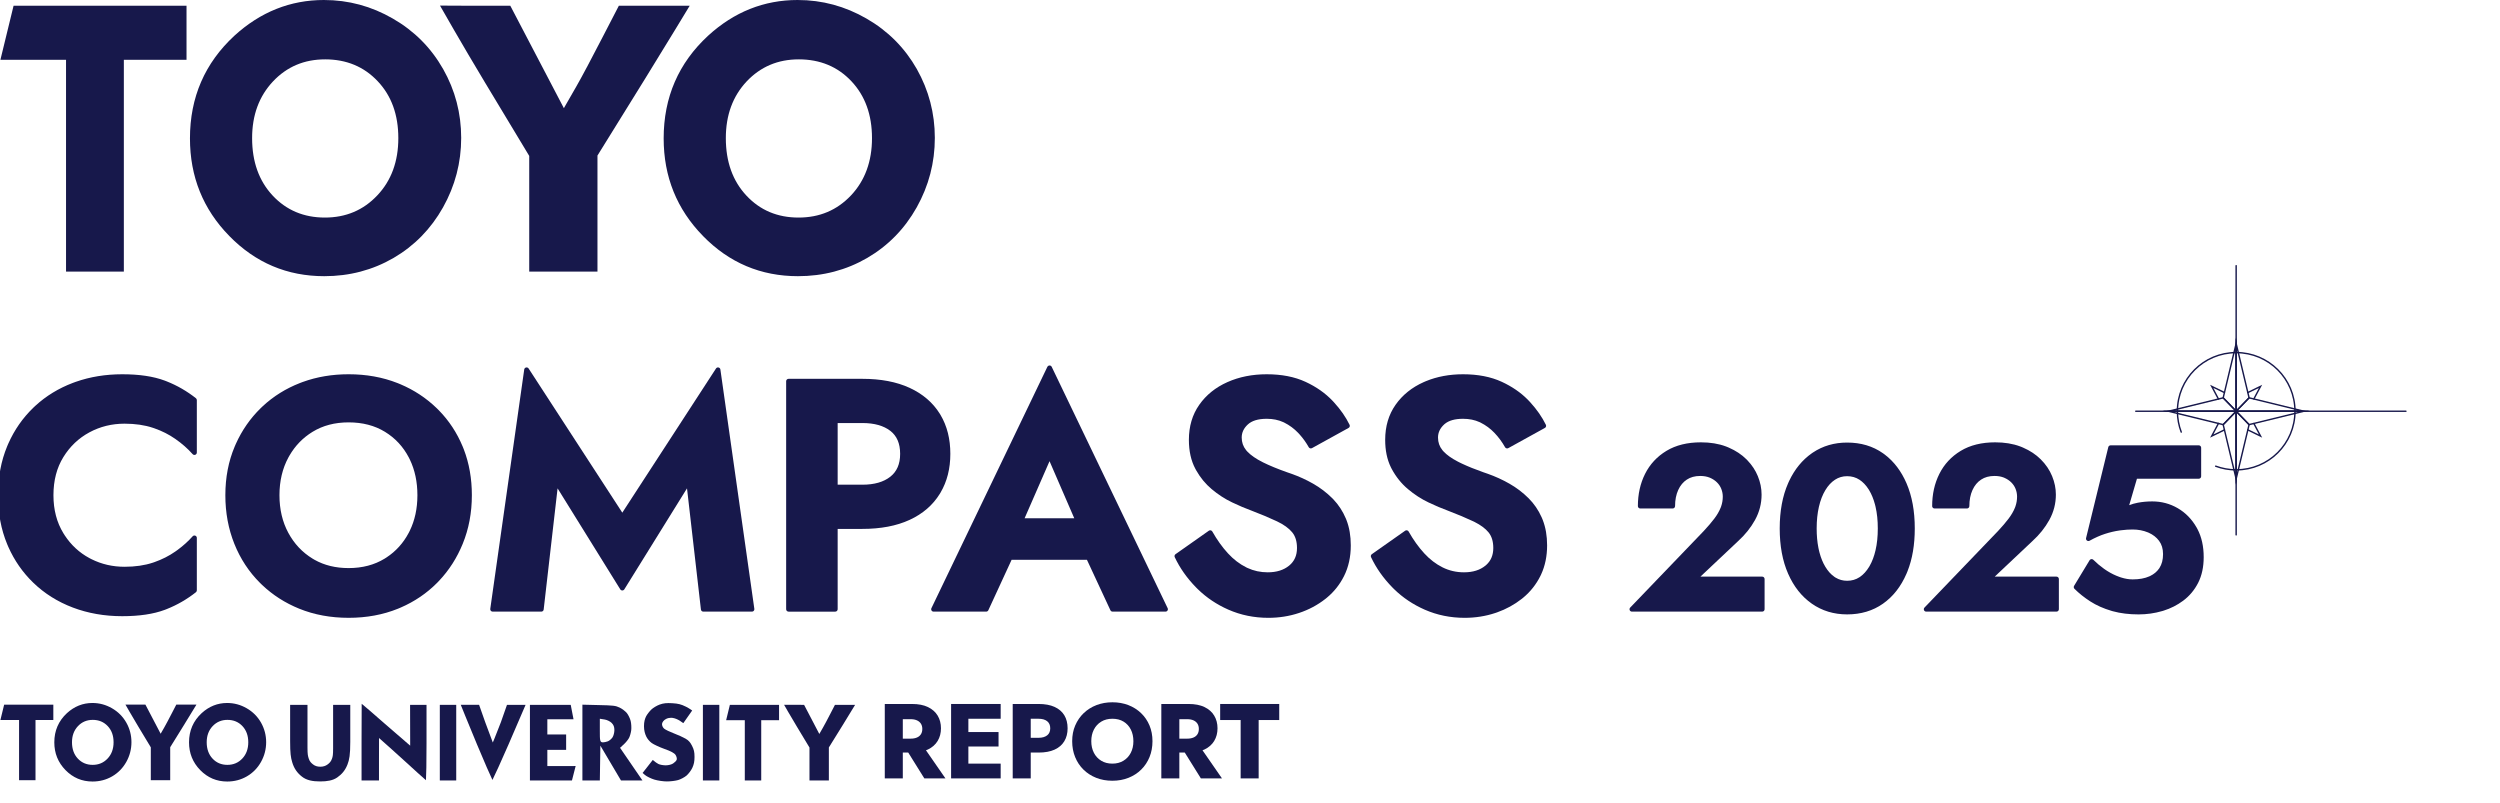 <svg width="330" height="106" viewBox="0 0 330 106" fill="none" xmlns="http://www.w3.org/2000/svg"><g clip-path="url(#a)"><path d="M281.925 54.283H317.579" stroke="#17184B" stroke-width="0.19" stroke-linecap="round" stroke-linejoin="round"/><path d="M295.171 70.601V35.074" stroke="#17184B" stroke-width="0.19" stroke-linecap="round" stroke-linejoin="round"/><path d="M296.88 52.514C296.312 53.1 295.744 53.686 295.176 54.272V45.37C295.744 47.751 296.312 50.133 296.88 52.514V52.514Z" stroke="#17184B" stroke-width="0.19" stroke-miterlimit="10" stroke-linecap="round"/><path d="M293.46 52.515C294.028 53.101 294.597 53.687 295.166 54.273V45.371C294.597 47.752 294.028 50.133 293.46 52.514V52.515Z" stroke="#17184B" stroke-width="0.19" stroke-miterlimit="10" stroke-linecap="round"/><path d="M296.88 56.049C296.312 55.461 295.744 54.873 295.176 54.285V63.187C295.744 60.808 296.312 58.428 296.88 56.049Z" stroke="#17184B" stroke-width="0.19" stroke-miterlimit="10" stroke-linecap="round"/><path d="M293.46 56.05C294.028 55.462 294.597 54.873 295.166 54.285V63.187C294.597 60.808 294.028 58.429 293.46 56.05Z" stroke="#17184B" stroke-width="0.19" stroke-miterlimit="10" stroke-linecap="round"/><path d="M293.46 52.515C294.032 53.102 294.604 53.69 295.175 54.278H286.249C288.653 53.69 291.057 53.102 293.46 52.515Z" stroke="#17184B" stroke-width="0.19" stroke-miterlimit="10" stroke-linecap="round"/><path d="M293.46 56.05C294.032 55.462 294.604 54.874 295.175 54.287H286.249C288.666 54.878 291.07 55.465 293.46 56.05Z" stroke="#17184B" stroke-width="0.19" stroke-miterlimit="10" stroke-linecap="round"/><path d="M296.879 52.514C296.308 53.102 295.736 53.69 295.165 54.277H304.091C301.687 53.69 299.284 53.102 296.88 52.514H296.879Z" stroke="#17184B" stroke-width="0.19" stroke-miterlimit="10" stroke-linecap="round"/><path d="M296.879 56.049C296.308 55.461 295.736 54.874 295.165 54.286H304.091C301.674 54.877 299.27 55.465 296.88 56.049H296.879Z" stroke="#17184B" stroke-width="0.19" stroke-miterlimit="10" stroke-linecap="round"/><path d="M292.831 52.665L291.95 51.001L293.621 51.814" stroke="#17184B" stroke-width="0.19" stroke-miterlimit="10" stroke-linecap="round"/><path d="M297.509 52.665L298.39 51.001L296.719 51.814" stroke="#17184B" stroke-width="0.19" stroke-miterlimit="10" stroke-linecap="round"/><path d="M297.509 55.898L298.39 57.561L296.719 56.748" stroke="#17184B" stroke-width="0.19" stroke-miterlimit="10" stroke-linecap="round"/><path d="M292.831 55.898L291.95 57.561L293.621 56.748" stroke="#17184B" stroke-width="0.19" stroke-miterlimit="10" stroke-linecap="round"/><path d="M287.924 57.034C287.598 56.178 287.419 55.251 287.419 54.282C287.419 50.008 290.893 46.543 295.178 46.543C299.464 46.543 302.937 50.008 302.937 54.282C302.937 58.556 299.464 62.02 295.178 62.02C294.227 62.02 293.315 61.849 292.472 61.536" stroke="#17184B" stroke-width="0.19" stroke-miterlimit="10" stroke-linecap="round"/><path d="M8.096 70.551C9.001 72.028 10.187 73.161 11.652 73.948C13.118 74.737 14.713 75.13 16.438 75.13C17.874 75.13 19.154 74.944 20.274 74.572C21.396 74.2 22.41 73.698 23.314 73.067C24.22 72.436 25.003 71.749 25.664 71.003V77.926C24.428 78.901 23.084 79.661 21.633 80.205C20.181 80.749 18.349 81.021 16.136 81.021C13.836 81.021 11.701 80.649 9.733 79.904C7.764 79.159 6.053 78.084 4.602 76.679C3.15 75.275 2.03 73.619 1.24 71.713C0.448 69.807 0.054 67.692 0.054 65.37C0.054 63.048 0.448 60.934 1.24 59.028C2.03 57.122 3.15 55.466 4.602 54.061C6.053 52.657 7.764 51.582 9.733 50.836C11.701 50.091 13.836 49.719 16.136 49.719C18.349 49.719 20.181 49.991 21.633 50.535C23.084 51.08 24.428 51.84 25.664 52.814V59.736C25.003 58.991 24.22 58.303 23.314 57.672C22.409 57.042 21.396 56.54 20.274 56.168C19.154 55.796 17.874 55.609 16.438 55.609C14.712 55.609 13.118 56.003 11.652 56.791C10.186 57.58 9 58.705 8.096 60.167C7.191 61.63 6.737 63.364 6.737 65.37C6.737 67.348 7.19 69.076 8.096 70.551Z" fill="#17184B"/><path d="M6.421 65.37C6.421 63.315 6.886 61.522 7.826 60.002C8.759 58.494 9.986 57.33 11.502 56.513L11.787 56.365C13.222 55.65 14.773 55.293 16.438 55.293C17.902 55.293 19.216 55.483 20.375 55.868L20.59 55.941C21.583 56.289 22.493 56.74 23.32 57.293L23.496 57.413L23.837 57.657C24.387 58.063 24.89 58.491 25.348 58.943V52.969C24.246 52.118 23.059 51.44 21.787 50.933L21.521 50.831C20.117 50.305 18.326 50.035 16.136 50.035C14.013 50.035 12.038 50.357 10.21 50.999L9.846 51.132C8.037 51.817 6.453 52.784 5.093 54.034L4.824 54.288C3.404 55.662 2.307 57.281 1.533 59.148V59.148C0.76 61.012 0.371 63.085 0.371 65.37C0.371 67.656 0.76 69.729 1.533 71.592V71.592L1.682 71.939C2.395 73.546 3.354 74.963 4.561 76.192L4.824 76.452L5.093 76.706C6.362 77.873 7.827 78.794 9.487 79.468L9.846 79.608L10.21 79.741C12.038 80.383 14.013 80.706 16.136 80.706C18.326 80.706 20.117 80.435 21.521 79.909L21.787 79.807C23.059 79.301 24.246 78.623 25.348 77.771V71.796C24.797 72.34 24.18 72.85 23.496 73.326L23.496 73.326C22.623 73.935 21.653 74.426 20.59 74.799L20.375 74.872C19.216 75.257 17.902 75.447 16.438 75.447C14.774 75.447 13.223 75.09 11.787 74.374L11.502 74.226C10.08 73.462 8.913 72.383 8.004 70.997L7.826 70.716C6.886 69.184 6.421 67.397 6.421 65.37ZM7.055 65.37C7.055 67.298 7.496 68.967 8.367 70.386L8.534 70.651C9.388 71.953 10.478 72.957 11.803 73.67H11.804L12.071 73.808C13.415 74.479 14.869 74.814 16.438 74.814C17.848 74.814 19.093 74.632 20.175 74.272L20.379 74.203C21.392 73.847 22.31 73.383 23.133 72.808L23.133 72.808L23.46 72.574C24.209 72.022 24.864 71.428 25.427 70.794C25.515 70.695 25.654 70.661 25.777 70.707C25.9 70.754 25.982 70.871 25.982 71.003V77.926C25.982 78.022 25.938 78.114 25.861 78.174C24.678 79.106 23.398 79.847 22.021 80.394L21.745 80.501C20.246 81.062 18.372 81.337 16.136 81.337C13.802 81.337 11.629 80.959 9.621 80.199V80.199C7.614 79.44 5.865 78.343 4.382 76.906V76.906C2.991 75.56 1.898 73.989 1.102 72.195L0.947 71.833C0.138 69.885 -0.263 67.728 -0.263 65.37C-0.263 63.012 0.138 60.856 0.947 58.907L1.102 58.545C1.898 56.752 2.991 55.18 4.382 53.834L4.663 53.569C6.085 52.263 7.739 51.254 9.621 50.541L9.999 50.403C11.901 49.735 13.948 49.403 16.136 49.403C18.373 49.403 20.246 49.678 21.745 50.24L22.022 50.347C23.398 50.894 24.678 51.635 25.861 52.566C25.938 52.626 25.982 52.718 25.982 52.814V59.736C25.982 59.868 25.9 59.985 25.777 60.032C25.654 60.078 25.515 60.044 25.427 59.946C24.784 59.221 24.02 58.55 23.133 57.931V57.931C22.309 57.357 21.392 56.892 20.379 56.537L20.175 56.468C19.093 56.108 17.848 55.925 16.438 55.925C14.764 55.925 13.221 56.307 11.803 57.069L11.804 57.069C10.388 57.831 9.242 58.916 8.366 60.333C7.497 61.738 7.055 63.412 7.055 65.37Z" fill="#17184B"/><path d="M31.27 59.07C32.074 57.164 33.195 55.509 34.634 54.104C36.069 52.699 37.759 51.617 39.699 50.857C41.64 50.097 43.744 49.718 46.015 49.718C48.315 49.718 50.426 50.098 52.353 50.857C54.279 51.617 55.968 52.699 57.42 54.104C58.871 55.509 59.992 57.164 60.783 59.07C61.573 60.977 61.969 63.077 61.969 65.37C61.969 67.635 61.573 69.734 60.783 71.669C59.992 73.604 58.886 75.288 57.463 76.721C56.039 78.155 54.358 79.265 52.419 80.053C50.478 80.841 48.345 81.236 46.016 81.236C43.687 81.236 41.554 80.841 39.614 80.053C37.673 79.265 35.985 78.155 34.548 76.721C33.11 75.288 32.004 73.604 31.228 71.669C30.452 69.734 30.064 67.635 30.064 65.37C30.064 63.077 30.464 60.977 31.27 59.07ZM37.78 70.487C38.584 71.978 39.691 73.153 41.1 74.013C42.508 74.873 44.146 75.303 46.015 75.303C47.884 75.303 49.522 74.873 50.931 74.013C52.338 73.153 53.438 71.978 54.228 70.487C55.019 68.997 55.414 67.291 55.414 65.37C55.414 63.449 55.026 61.744 54.25 60.253C53.474 58.763 52.381 57.587 50.973 56.727C49.565 55.867 47.912 55.437 46.014 55.437C44.145 55.437 42.507 55.867 41.099 56.727C39.69 57.587 38.584 58.763 37.779 60.253C36.975 61.744 36.571 63.45 36.571 65.37C36.571 67.29 36.974 68.996 37.779 70.487H37.78Z" fill="#17184B"/><path d="M61.652 65.37C61.652 63.255 61.31 61.313 60.631 59.542L60.49 59.191C59.764 57.441 58.755 55.908 57.462 54.591L57.2 54.33C55.778 52.956 54.124 51.896 52.237 51.151V51.15C50.351 50.408 48.279 50.034 46.016 50.034C43.781 50.034 41.716 50.407 39.816 51.151L39.816 51.151C37.914 51.897 36.261 52.956 34.856 54.329L34.856 54.33C33.536 55.618 32.489 57.123 31.714 58.845L31.563 59.193C30.775 61.056 30.381 63.114 30.381 65.37C30.381 67.598 30.763 69.657 31.523 71.552C32.283 73.448 33.366 75.096 34.773 76.497L35.039 76.757C36.386 78.035 37.95 79.036 39.734 79.761C41.632 80.532 43.724 80.92 46.017 80.92C48.309 80.92 50.401 80.532 52.299 79.761L52.653 79.612C54.405 78.851 55.933 77.813 57.238 76.499L57.495 76.233C58.765 74.889 59.762 73.329 60.489 71.55L60.63 71.193C61.31 69.397 61.652 67.458 61.652 65.37ZM55.098 65.37C55.098 63.61 54.764 62.046 54.105 60.671L53.969 60.398C53.219 58.959 52.166 57.826 50.808 56.996C49.456 56.171 47.862 55.753 46.015 55.753C44.196 55.753 42.617 56.171 41.266 56.996H41.265C39.991 57.775 38.972 58.82 38.209 60.136L38.059 60.403C37.283 61.842 36.889 63.495 36.889 65.37C36.889 67.241 37.281 68.892 38.055 70.329C38.057 70.332 38.059 70.335 38.06 70.338C38.838 71.78 39.906 72.914 41.266 73.743H41.267L41.523 73.894C42.816 74.62 44.311 74.987 46.016 74.987C47.834 74.987 49.413 74.569 50.766 73.743L51.017 73.584C52.255 72.771 53.232 71.691 53.949 70.339L54.087 70.067C54.758 68.693 55.098 67.129 55.098 65.37ZM55.732 65.37C55.732 67.212 55.376 68.873 54.658 70.343L54.509 70.635C53.744 72.078 52.695 73.239 51.366 74.112L51.097 74.282C49.632 75.177 47.935 75.619 46.016 75.619C44.096 75.619 42.399 75.177 40.935 74.282V74.282C39.482 73.395 38.339 72.183 37.51 70.651C37.507 70.646 37.504 70.642 37.501 70.637C36.667 69.094 36.255 67.335 36.255 65.37C36.255 63.405 36.668 61.646 37.501 60.103L37.66 59.818C38.475 58.414 39.567 57.292 40.934 56.458L41.072 56.375C42.504 55.536 44.155 55.121 46.015 55.121C47.962 55.121 49.674 55.563 51.139 56.458C52.597 57.349 53.73 58.568 54.532 60.107L54.678 60.399C55.383 61.869 55.732 63.528 55.732 65.37ZM62.286 65.37C62.286 67.672 61.884 69.812 61.077 71.788V71.788C60.321 73.637 59.282 75.264 57.957 76.666L57.689 76.943C56.325 78.317 54.73 79.399 52.906 80.191L52.539 80.346C50.556 81.151 48.382 81.552 46.017 81.552C43.651 81.552 41.477 81.151 39.495 80.346C37.64 79.593 36.008 78.549 34.602 77.215L34.324 76.944C32.855 75.48 31.725 73.76 30.934 71.786C30.142 69.81 29.747 67.671 29.747 65.37C29.747 63.039 30.154 60.897 30.978 58.948L31.135 58.587C31.942 56.794 33.034 55.224 34.412 53.878L34.69 53.613C36.096 52.306 37.729 51.289 39.584 50.563L39.957 50.422C41.833 49.74 43.853 49.402 46.016 49.402C48.351 49.402 50.502 49.788 52.47 50.563H52.471L52.836 50.712C54.648 51.478 56.252 52.532 57.641 53.877L57.916 54.149C59.266 55.525 60.319 57.126 61.076 58.949V58.95L61.223 59.317C61.933 61.167 62.286 63.185 62.286 65.37Z" fill="#17184B"/><path d="M71.452 80.419H65.028L69.512 48.816L82.144 68.251L94.776 48.816L99.26 80.419H92.836L90.895 63.521L82.143 77.625L73.39 63.521L71.45 80.419H71.452Z" fill="#17184B"/><path d="M94.845 48.507C94.974 48.535 95.072 48.641 95.091 48.772L99.574 80.375C99.587 80.466 99.56 80.558 99.499 80.626C99.439 80.696 99.352 80.735 99.26 80.735H92.836C92.675 80.735 92.539 80.615 92.521 80.455L90.685 64.462L82.413 77.791C82.355 77.884 82.253 77.941 82.143 77.941C82.034 77.941 81.931 77.884 81.873 77.791L73.601 64.463L71.769 80.424C71.767 80.585 71.644 80.718 71.485 80.734L71.453 80.735H65.029C64.937 80.735 64.85 80.696 64.79 80.626C64.729 80.558 64.702 80.466 64.715 80.375L69.198 48.772L69.209 48.724C69.242 48.616 69.331 48.532 69.444 48.507C69.573 48.479 69.707 48.533 69.778 48.644L82.144 67.67L94.51 48.644L94.54 48.605C94.616 48.521 94.732 48.482 94.845 48.507ZM82.41 68.423C82.352 68.513 82.252 68.567 82.144 68.567C82.037 68.567 81.936 68.513 81.878 68.423L69.707 49.697L65.394 80.103H71.168L73.076 63.485L73.085 63.437C73.116 63.326 73.206 63.239 73.321 63.213C73.453 63.184 73.589 63.241 73.66 63.355L82.143 77.024L90.626 63.355L90.656 63.315C90.731 63.228 90.85 63.187 90.965 63.213C91.097 63.242 91.195 63.352 91.211 63.485L93.119 80.103H98.895L94.582 49.697L82.41 68.423Z" fill="#17184B"/><path d="M110.255 50.321V80.419H104.09V50.321H110.255ZM107.84 50.321H113.834C116.219 50.321 118.253 50.708 119.934 51.482C121.616 52.256 122.902 53.36 123.793 54.793C124.683 56.227 125.129 57.932 125.129 59.91C125.129 61.859 124.683 63.559 123.793 65.006C122.902 66.454 121.616 67.564 119.934 68.338C118.253 69.112 116.219 69.499 113.834 69.499H107.84V64.296H113.834C115.472 64.296 116.765 63.924 117.714 63.178C118.662 62.433 119.137 61.344 119.137 59.91C119.137 58.448 118.663 57.352 117.714 56.621C116.765 55.89 115.472 55.525 113.834 55.525H107.84V50.322V50.321Z" fill="#17184B"/><path d="M118.819 59.91C118.819 58.521 118.373 57.528 117.52 56.871L117.519 56.871C116.644 56.196 115.427 55.841 113.833 55.841H110.571V63.98H113.833C115.426 63.98 116.642 63.618 117.517 62.93C118.374 62.256 118.819 61.267 118.819 59.91ZM104.406 80.103H109.937V69.815H107.84C107.665 69.815 107.523 69.673 107.523 69.498V64.296C107.523 64.121 107.665 63.98 107.84 63.98H109.937V55.841H107.84C107.665 55.841 107.523 55.7 107.523 55.525V50.636H104.406V80.103ZM108.157 69.183H109.937V64.612H108.157V69.183ZM108.157 55.209H109.937V50.636H108.157V55.209ZM119.454 59.91C119.454 61.42 118.949 62.609 117.909 63.426C116.888 64.229 115.518 64.612 113.833 64.612H110.571V69.183H113.833C116.185 69.183 118.171 68.802 119.801 68.052C121.431 67.301 122.666 66.231 123.522 64.841L123.677 64.577C124.43 63.244 124.811 61.691 124.811 59.91C124.811 58.101 124.43 56.542 123.678 55.221L123.523 54.959C122.667 53.584 121.431 52.519 119.801 51.769C118.171 51.019 116.185 50.636 113.833 50.636H110.571V55.209H113.833C115.516 55.209 116.886 55.584 117.907 56.371L118.003 56.447C118.982 57.25 119.453 58.422 119.454 59.91ZM125.445 59.91C125.445 61.846 125.016 63.557 124.148 65.029L124.063 65.171C123.136 66.677 121.8 67.827 120.067 68.625C118.333 69.423 116.251 69.815 113.833 69.815H110.571V80.419C110.571 80.594 110.429 80.736 110.254 80.736H104.089C103.914 80.736 103.772 80.594 103.772 80.419V50.321L103.774 50.288C103.79 50.129 103.925 50.005 104.089 50.005H113.833C116.252 50.005 118.334 50.397 120.067 51.195C121.799 51.992 123.135 53.136 124.062 54.626V54.627L124.147 54.767C125.016 56.229 125.445 57.947 125.445 59.91Z" fill="#17184B"/><path d="M134.011 70.443L134.141 71.819L130.174 80.419H123.233L138.539 48.557L153.845 80.419H146.861L142.981 72.078L143.067 70.53L138.54 60.081L134.014 70.443H134.011ZM131.382 68.724H145.868L146.601 73.583H130.648L131.382 68.724Z" fill="#17184B"/><path d="M138.539 48.241C138.661 48.241 138.772 48.311 138.825 48.421L154.131 80.283C154.178 80.381 154.171 80.496 154.113 80.588C154.055 80.68 153.954 80.735 153.845 80.735H146.86C146.737 80.735 146.625 80.664 146.573 80.552L143.478 73.898H133.53L130.462 80.551C130.41 80.663 130.298 80.735 130.174 80.735H123.233C123.124 80.735 123.023 80.68 122.965 80.588C122.907 80.496 122.9 80.381 122.947 80.283L138.253 48.421L138.276 48.381C138.334 48.295 138.432 48.241 138.539 48.241ZM123.736 80.103H129.971L132.832 73.898H130.648C130.556 73.898 130.468 73.859 130.408 73.789C130.348 73.719 130.321 73.627 130.335 73.536L131.068 68.677L131.082 68.621C131.125 68.495 131.244 68.408 131.381 68.408H134.557L138.249 59.955L138.271 59.913C138.329 59.822 138.43 59.765 138.54 59.765C138.667 59.765 138.781 59.84 138.831 59.956L142.493 68.408H145.868L145.925 68.413C146.056 68.437 146.161 68.541 146.181 68.677L146.914 73.536C146.928 73.627 146.901 73.719 146.841 73.789C146.781 73.859 146.693 73.898 146.601 73.898H144.177L147.063 80.103H153.342L138.539 49.289L123.736 80.103ZM143.358 70.404C143.377 70.449 143.386 70.498 143.383 70.547L143.301 72.016L143.883 73.267H146.233L145.595 69.04H142.766L143.358 70.404ZM134.335 70.499L134.456 71.79L134.457 71.831C134.456 71.873 134.446 71.913 134.428 71.951L133.822 73.267H143.184L142.693 72.211C142.671 72.164 142.661 72.112 142.664 72.06L142.745 70.586L142.075 69.04H134.973L134.335 70.499ZM131.016 73.267H133.124L133.817 71.764L133.695 70.473C133.689 70.406 133.704 70.339 133.738 70.281L134.281 69.04H131.654L131.016 73.267ZM135.249 68.408H141.802L138.539 60.875L135.249 68.408Z" fill="#17184B"/><path d="M161.841 73.239C162.602 74.071 163.443 74.716 164.363 75.174C165.282 75.633 166.274 75.862 167.338 75.862C168.574 75.862 169.58 75.546 170.356 74.916C171.132 74.285 171.52 73.426 171.52 72.336C171.52 71.39 171.283 70.63 170.809 70.057C170.334 69.484 169.63 68.975 168.696 68.531C167.762 68.086 166.62 67.606 165.269 67.09C164.55 66.831 163.724 66.481 162.79 66.036C161.855 65.592 160.972 65.019 160.138 64.317C159.304 63.614 158.614 62.755 158.069 61.737C157.523 60.72 157.25 59.494 157.25 58.06C157.25 56.341 157.688 54.857 158.565 53.61C159.441 52.364 160.634 51.403 162.143 50.729C163.653 50.056 165.341 49.719 167.21 49.719C169.135 49.719 170.795 50.041 172.189 50.686C173.583 51.331 174.747 52.148 175.681 53.137C176.615 54.126 177.341 55.151 177.858 56.211L173.029 58.877C172.627 58.161 172.146 57.508 171.585 56.92C171.025 56.334 170.384 55.861 169.667 55.502C168.949 55.144 168.129 54.964 167.21 54.964C166.002 54.964 165.097 55.243 164.494 55.802C163.89 56.36 163.588 57.013 163.588 57.758C163.588 58.504 163.831 59.156 164.32 59.715C164.809 60.274 165.556 60.805 166.563 61.306C167.569 61.808 168.833 62.317 170.357 62.833C171.334 63.178 172.275 63.607 173.18 64.123C174.087 64.64 174.905 65.262 175.639 65.993C176.371 66.725 176.946 67.585 177.363 68.573C177.78 69.563 177.988 70.702 177.988 71.992C177.988 73.454 177.7 74.758 177.125 75.905C176.55 77.052 175.76 78.019 174.755 78.808C173.748 79.597 172.62 80.199 171.37 80.614C170.12 81.029 168.805 81.237 167.425 81.237C165.585 81.237 163.869 80.885 162.273 80.183C160.677 79.482 159.29 78.528 158.113 77.324C156.934 76.12 156.013 74.816 155.353 73.411L159.75 70.314C160.383 71.432 161.079 72.407 161.842 73.238L161.841 73.239Z" fill="#17184B"/><path d="M163.271 57.759C163.271 56.969 163.575 56.274 164.157 55.686L164.278 55.57C164.962 54.936 165.958 54.648 167.21 54.648C168.111 54.648 168.931 54.814 169.664 55.15L169.809 55.219L169.809 55.219L169.949 55.291C170.643 55.657 171.266 56.128 171.815 56.703V56.703L172.028 56.934C172.448 57.402 172.82 57.908 173.147 58.45L177.437 56.082C176.98 55.212 176.376 54.363 175.619 53.535L175.45 53.353C174.547 52.397 173.417 51.602 172.055 50.972C170.713 50.351 169.1 50.035 167.21 50.035C165.38 50.035 163.736 50.365 162.273 51.018C160.811 51.67 159.665 52.595 158.825 53.791V53.792C157.989 54.979 157.567 56.397 157.567 58.06C157.567 59.455 157.832 60.626 158.348 61.587L158.449 61.771C158.96 62.675 159.591 63.442 160.342 64.075C161.106 64.719 161.91 65.249 162.756 65.668L162.926 65.751L163.269 65.912C163.944 66.225 164.556 66.485 165.106 66.693L165.376 66.792L165.382 66.794C166.738 67.313 167.888 67.796 168.832 68.245C169.792 68.702 170.54 69.236 171.053 69.856C171.585 70.5 171.837 71.337 171.837 72.336C171.837 73.511 171.413 74.464 170.556 75.161C169.711 75.847 168.629 76.177 167.338 76.177C166.227 76.177 165.186 75.938 164.221 75.457V75.456C163.262 74.979 162.391 74.309 161.606 73.452C161.599 73.444 161.592 73.436 161.586 73.428C160.883 72.659 160.239 71.773 159.649 70.772L155.754 73.514C156.389 74.795 157.25 75.991 158.339 77.103V77.103L158.557 77.321C159.658 78.393 160.938 79.251 162.4 79.894C163.954 80.577 165.626 80.921 167.425 80.921C168.772 80.921 170.053 80.717 171.27 80.314C172.486 79.91 173.582 79.325 174.558 78.559L174.737 78.415C175.621 77.683 176.322 76.8 176.841 75.764C177.391 74.666 177.671 73.412 177.671 71.992C177.671 70.814 177.493 69.777 177.143 68.874L177.07 68.696C176.694 67.803 176.185 67.022 175.544 66.35L175.414 66.217C174.746 65.55 174.004 64.977 173.187 64.493L173.023 64.398C172.135 63.891 171.212 63.47 170.254 63.132V63.132C168.723 62.614 167.444 62.099 166.421 61.589C165.394 61.078 164.607 60.525 164.081 59.922V59.922C163.541 59.305 163.271 58.579 163.271 57.759ZM163.905 57.759C163.905 58.387 164.095 58.934 164.48 59.413L164.559 59.507L164.559 59.508L164.647 59.604C165.1 60.087 165.779 60.563 166.704 61.024C167.57 61.455 168.635 61.895 169.903 62.342L170.458 62.534L170.462 62.535L170.359 62.824L170.462 62.535C171.457 62.886 172.416 63.323 173.338 63.849H173.337C174.268 64.379 175.109 65.019 175.863 65.77L176.004 65.914C176.699 66.644 177.25 67.49 177.655 68.451L177.734 68.647C178.117 69.634 178.304 70.751 178.304 71.992C178.304 73.496 178.009 74.85 177.409 76.047C176.85 77.161 176.094 78.113 175.143 78.9L174.95 79.056C173.914 79.868 172.754 80.487 171.47 80.913C170.186 81.34 168.837 81.553 167.425 81.553C165.543 81.553 163.783 81.193 162.145 80.473C160.615 79.8 159.271 78.9 158.114 77.773L157.885 77.545C156.684 76.317 155.742 74.985 155.065 73.545C155 73.406 155.044 73.241 155.169 73.153L159.567 70.056L159.596 70.038C159.663 70.001 159.743 69.989 159.82 70.006C159.907 70.026 159.982 70.081 160.026 70.159C160.648 71.259 161.331 72.214 162.075 73.025C162.08 73.03 162.084 73.035 162.088 73.04C162.823 73.839 163.628 74.455 164.505 74.892H164.505L164.669 74.971C165.496 75.354 166.385 75.546 167.338 75.546C168.518 75.546 169.448 75.245 170.155 74.671C170.85 74.106 171.203 73.341 171.203 72.336C171.203 71.443 170.979 70.761 170.564 70.258C170.128 69.731 169.467 69.248 168.559 68.816C167.635 68.376 166.501 67.899 165.155 67.385H165.155C164.425 67.122 163.591 66.768 162.653 66.322V66.321C161.692 65.865 160.787 65.277 159.933 64.558C159.121 63.874 158.442 63.047 157.896 62.081L157.789 61.886C157.214 60.813 156.933 59.534 156.933 58.06C156.933 56.285 157.386 54.736 158.306 53.429C159.217 52.132 160.457 51.136 162.014 50.441C163.568 49.747 165.302 49.403 167.21 49.403C169.17 49.403 170.877 49.731 172.322 50.399C173.748 51.059 174.947 51.899 175.912 52.92L176.088 53.11C176.957 54.061 177.644 55.048 178.143 56.073C178.217 56.224 178.159 56.406 178.012 56.487L173.183 59.153C173.03 59.238 172.838 59.183 172.753 59.032C172.411 58.425 172.013 57.865 171.555 57.354L171.356 57.138C170.82 56.578 170.209 56.127 169.525 55.785L169.399 55.724C168.76 55.431 168.031 55.28 167.21 55.28C166.045 55.28 165.232 55.549 164.709 56.033H164.709C164.163 56.539 163.905 57.11 163.905 57.759Z" fill="#17184B"/><path d="M187.753 73.239C188.515 74.071 189.355 74.716 190.275 75.174C191.194 75.633 192.186 75.862 193.25 75.862C194.485 75.862 195.492 75.546 196.268 74.916C197.043 74.285 197.432 73.426 197.432 72.336C197.432 71.39 197.195 70.63 196.721 70.057C196.247 69.484 195.542 68.975 194.608 68.531C193.673 68.086 192.531 67.606 191.18 67.09C190.461 66.831 189.635 66.481 188.701 66.036C187.767 65.592 186.883 65.019 186.05 64.317C185.215 63.614 184.526 62.755 183.981 61.737C183.435 60.72 183.161 59.494 183.161 58.06C183.161 56.341 183.599 54.857 184.477 53.61C185.353 52.364 186.546 51.403 188.056 50.729C189.564 50.056 191.252 49.719 193.121 49.719C195.046 49.719 196.707 50.041 198.101 50.686C199.495 51.331 200.659 52.148 201.594 53.137C202.527 54.126 203.253 55.151 203.771 56.211L198.942 58.877C198.54 58.161 198.058 57.508 197.499 56.92C196.938 56.334 196.298 55.861 195.58 55.502C194.861 55.144 194.042 54.964 193.122 54.964C191.915 54.964 191.01 55.243 190.406 55.802C189.802 56.36 189.5 57.013 189.5 57.758C189.5 58.504 189.744 59.156 190.234 59.715C190.722 60.274 191.468 60.805 192.476 61.306C193.481 61.808 194.746 62.317 196.27 62.833C197.247 63.178 198.188 63.607 199.093 64.123C199.999 64.64 200.819 65.262 201.551 65.993C202.284 66.725 202.859 67.585 203.276 68.573C203.692 69.563 203.901 70.702 203.901 71.992C203.901 73.454 203.613 74.758 203.038 75.905C202.462 77.052 201.673 78.019 200.668 78.808C199.66 79.597 198.533 80.199 197.282 80.614C196.033 81.029 194.718 81.237 193.337 81.237C191.498 81.237 189.781 80.885 188.185 80.183C186.59 79.482 185.203 78.528 184.025 77.324C182.846 76.12 181.926 74.816 181.266 73.411L185.663 70.314C186.295 71.432 186.992 72.407 187.755 73.238L187.753 73.239Z" fill="#17184B"/><path d="M189.183 57.759C189.183 56.916 189.529 56.182 190.19 55.57L190.322 55.455C191.001 54.901 191.95 54.648 193.122 54.648C194.024 54.648 194.843 54.814 195.576 55.15L195.721 55.219L195.721 55.219L195.861 55.291C196.509 55.633 197.095 56.066 197.617 56.589L197.728 56.703V56.703L197.941 56.934C198.36 57.402 198.733 57.908 199.06 58.45L203.349 56.082C202.858 55.148 202.197 54.238 201.362 53.353V53.353C200.458 52.397 199.329 51.602 197.967 50.972C196.625 50.351 195.011 50.035 193.121 50.035C191.405 50.035 189.854 50.325 188.461 50.899L188.185 51.018C186.723 51.67 185.577 52.595 184.736 53.791L184.736 53.792C183.9 54.979 183.478 56.397 183.478 58.06C183.478 59.367 183.712 60.479 184.166 61.405L184.26 61.587V61.588L184.361 61.771C184.837 62.615 185.418 63.339 186.105 63.947L186.254 64.075L186.255 64.075L186.407 64.203C187.176 64.831 187.986 65.346 188.837 65.751C189.649 66.137 190.375 66.451 191.017 66.693L191.287 66.792L191.293 66.794C192.649 67.313 193.8 67.796 194.744 68.245L194.922 68.332C195.797 68.769 196.484 69.275 196.965 69.856C197.498 70.5 197.748 71.338 197.748 72.336C197.748 73.511 197.324 74.464 196.468 75.161H196.468C195.623 75.847 194.54 76.177 193.249 76.177C192.139 76.177 191.098 75.938 190.133 75.457C189.175 74.979 188.304 74.309 187.519 73.452C187.51 73.443 187.502 73.433 187.495 73.423C186.794 72.655 186.15 71.771 185.562 70.772L181.667 73.514C182.302 74.795 183.163 75.991 184.252 77.103V77.103L184.469 77.321C185.57 78.393 186.851 79.251 188.313 79.894L188.605 80.018C190.076 80.619 191.652 80.921 193.337 80.921C194.685 80.921 195.966 80.718 197.182 80.314V80.314L197.409 80.236C198.535 79.836 199.555 79.277 200.471 78.559L200.65 78.415C201.534 77.683 202.234 76.8 202.754 75.764L202.854 75.556C203.338 74.509 203.584 73.323 203.584 71.992C203.584 70.736 203.38 69.639 202.983 68.695V68.695C202.581 67.743 202.029 66.918 201.326 66.217H201.326C200.614 65.506 199.817 64.9 198.936 64.398C198.048 63.891 197.125 63.47 196.168 63.132L195.605 62.938C194.319 62.485 193.228 62.035 192.333 61.589V61.589C191.306 61.077 190.52 60.525 189.994 59.922V59.922C189.454 59.305 189.183 58.58 189.183 57.759ZM189.817 57.759C189.817 58.386 190.007 58.934 190.393 59.413L190.472 59.507L190.472 59.508L190.56 59.604C190.983 60.055 191.602 60.5 192.435 60.931L192.617 61.024L193 61.209C193.791 61.581 194.728 61.959 195.815 62.342L196.371 62.534L196.375 62.535L196.272 62.824L196.375 62.535C197.37 62.886 198.329 63.323 199.251 63.849C200.18 64.379 201.022 65.019 201.775 65.77H201.775C202.49 66.484 203.06 67.315 203.485 68.26L203.568 68.451L203.568 68.451L203.647 68.647C204.029 69.634 204.218 70.751 204.218 71.992C204.218 73.402 203.957 74.68 203.431 75.82L203.322 76.047C202.762 77.161 202.007 78.112 201.056 78.9L200.863 79.056C199.891 79.817 198.811 80.409 197.621 80.831L197.382 80.913C196.099 81.34 194.75 81.553 193.337 81.553C191.456 81.553 189.695 81.193 188.057 80.473H188.057C186.528 79.8 185.183 78.9 184.026 77.773L183.798 77.545C182.596 76.317 181.655 74.985 180.978 73.545C180.913 73.406 180.957 73.241 181.082 73.153L185.48 70.056L185.509 70.038C185.576 70.001 185.656 69.989 185.733 70.006C185.82 70.026 185.895 70.081 185.939 70.159C186.56 71.259 187.244 72.214 187.988 73.025C187.994 73.031 188 73.038 188.005 73.045C188.738 73.842 189.542 74.456 190.416 74.892C191.29 75.327 192.233 75.546 193.249 75.546C194.429 75.546 195.36 75.245 196.067 74.671L196.193 74.563C196.804 74.01 197.114 73.278 197.114 72.336C197.114 71.443 196.892 70.761 196.476 70.258C196.068 69.764 195.461 69.308 194.639 68.897L194.471 68.816C193.546 68.376 192.412 67.899 191.066 67.385H191.066C190.336 67.122 189.502 66.768 188.564 66.322C187.605 65.865 186.698 65.277 185.845 64.558V64.558C184.978 63.828 184.264 62.937 183.701 61.886L183.597 61.682C183.091 60.652 182.844 59.442 182.844 58.06C182.844 56.285 183.297 54.736 184.217 53.429C185.128 52.132 186.368 51.136 187.926 50.441L188.219 50.315C189.697 49.706 191.332 49.403 193.121 49.403C195.081 49.403 196.789 49.731 198.234 50.399C199.571 51.017 200.708 51.794 201.64 52.73L201.824 52.92L201.824 52.92L202 53.11C202.868 54.061 203.555 55.048 204.055 56.072C204.129 56.223 204.071 56.406 203.924 56.487L199.096 59.153C198.943 59.238 198.751 59.183 198.666 59.032C198.276 58.338 197.81 57.707 197.268 57.138V57.138C196.733 56.578 196.122 56.127 195.438 55.785L195.311 55.724C194.672 55.431 193.944 55.28 193.122 55.28C192.031 55.28 191.248 55.517 190.723 55.945L190.621 56.033C190.075 56.539 189.817 57.11 189.817 57.759Z" fill="#17184B"/><path d="M225.129 70.307C225.679 69.719 226.147 69.17 226.533 68.662C226.92 68.155 227.215 67.647 227.419 67.139C227.623 66.633 227.724 66.104 227.724 65.556C227.724 65.171 227.653 64.795 227.511 64.43C227.368 64.064 227.155 63.739 226.869 63.454C226.584 63.17 226.238 62.942 225.831 62.769C225.423 62.597 224.956 62.51 224.427 62.51C223.673 62.51 223.027 62.688 222.487 63.043C221.948 63.398 221.53 63.901 221.235 64.551C220.94 65.201 220.792 65.951 220.792 66.805H216.517C216.517 65.282 216.822 63.911 217.433 62.693C218.044 61.475 218.944 60.505 220.135 59.785C221.326 59.064 222.787 58.703 224.518 58.703C225.801 58.703 226.924 58.901 227.892 59.297C228.858 59.694 229.663 60.211 230.304 60.851C230.946 61.491 231.424 62.196 231.739 62.968C232.054 63.74 232.212 64.511 232.212 65.283C232.212 66.42 231.937 67.486 231.388 68.481C230.838 69.476 230.115 70.379 229.219 71.192L223.661 76.43H232.609V80.419H215.415L225.127 70.308L225.129 70.307Z" fill="#17184B"/><path d="M231.895 65.283C231.895 64.556 231.746 63.825 231.445 63.087C231.147 62.357 230.694 61.687 230.08 61.075H230.079C229.472 60.468 228.705 59.973 227.771 59.59V59.589C226.849 59.212 225.768 59.019 224.518 59.019C222.831 59.019 221.431 59.371 220.3 60.055C219.159 60.745 218.3 61.67 217.717 62.834C217.172 63.92 216.878 65.136 216.839 66.489H220.482C220.515 65.726 220.667 65.035 220.946 64.421L221.007 64.291C221.32 63.654 221.755 63.146 222.312 62.779C222.911 62.385 223.621 62.194 224.426 62.194C224.92 62.194 225.373 62.265 225.782 62.41L225.955 62.477L225.956 62.478L226.118 62.552C226.489 62.73 226.816 62.955 227.093 63.231C227.369 63.507 227.586 63.818 227.743 64.164L227.806 64.315V64.315L227.861 64.466C227.981 64.82 228.041 65.184 228.041 65.556C228.041 66.144 227.932 66.713 227.713 67.257C227.497 67.795 227.186 68.327 226.785 68.854C226.391 69.371 225.916 69.928 225.36 70.522C225.358 70.525 225.356 70.526 225.354 70.528L216.158 80.103H232.291V76.746H223.66C223.531 76.746 223.414 76.667 223.366 76.546C223.318 76.426 223.348 76.289 223.442 76.2L229.001 70.962L229.006 70.958L229.167 70.809C229.964 70.058 230.611 69.231 231.11 68.328L231.205 68.15C231.665 67.253 231.895 66.299 231.895 65.283ZM232.529 65.283C232.529 66.473 232.24 67.591 231.666 68.633V68.633C231.099 69.66 230.354 70.588 229.436 71.421L229.437 71.421L224.457 76.114H232.609C232.784 76.114 232.926 76.255 232.926 76.43V80.42C232.926 80.594 232.784 80.735 232.609 80.735H215.415C215.288 80.735 215.173 80.66 215.123 80.544C215.073 80.427 215.098 80.292 215.186 80.201L224.898 70.09L224.902 70.085C225.444 69.505 225.903 68.967 226.281 68.471C226.653 67.982 226.933 67.499 227.124 67.022V67.022L227.191 66.845C227.335 66.43 227.407 66 227.407 65.556C227.407 65.21 227.343 64.873 227.215 64.544V64.543C227.088 64.219 226.9 63.932 226.644 63.678C226.391 63.425 226.079 63.219 225.706 63.059H225.706C225.343 62.907 224.92 62.826 224.426 62.826C223.725 62.826 223.141 62.991 222.662 63.307C222.178 63.626 221.797 64.079 221.524 64.681L221.524 64.681C221.25 65.283 221.109 65.988 221.109 66.805C221.109 66.979 220.967 67.121 220.792 67.121H216.517C216.342 67.121 216.2 66.979 216.2 66.805C216.2 65.239 216.514 63.819 217.149 62.552C217.787 61.279 218.729 60.265 219.97 59.514C221.222 58.758 222.743 58.388 224.518 58.388C225.751 58.388 226.852 58.566 227.821 58.93L228.013 59.005L228.198 59.084C229.116 59.483 229.895 59.996 230.528 60.628L230.651 60.754C231.259 61.388 231.721 62.086 232.033 62.849C232.362 63.656 232.529 64.467 232.529 65.283Z" fill="#17184B"/><path d="M236.322 63.911C237.046 62.266 238.053 60.993 239.346 60.089C240.639 59.186 242.13 58.734 243.82 58.734C245.571 58.734 247.088 59.186 248.371 60.089C249.654 60.993 250.651 62.267 251.364 63.911C252.077 65.555 252.433 67.505 252.433 69.758C252.433 72.012 252.077 73.962 251.364 75.606C250.651 77.251 249.654 78.525 248.371 79.428C247.088 80.331 245.571 80.784 243.82 80.784C242.13 80.784 240.64 80.332 239.346 79.428C238.052 78.524 237.046 77.251 236.322 75.606C235.599 73.961 235.238 72.012 235.238 69.758C235.238 67.505 235.599 65.555 236.322 63.911ZM239.788 72.698C239.991 73.582 240.287 74.343 240.674 74.983C241.06 75.622 241.518 76.114 242.048 76.46C242.577 76.805 243.167 76.978 243.819 76.978C244.49 76.978 245.091 76.806 245.621 76.46C246.15 76.115 246.607 75.623 246.995 74.983C247.381 74.343 247.677 73.582 247.881 72.698C248.084 71.815 248.186 70.836 248.186 69.759C248.186 68.683 248.084 67.703 247.881 66.821C247.676 65.937 247.381 65.176 246.995 64.536C246.607 63.897 246.15 63.404 245.621 63.059C245.091 62.713 244.49 62.541 243.819 62.541C243.167 62.541 242.576 62.713 242.048 63.059C241.518 63.404 241.06 63.896 240.674 64.536C240.286 65.176 239.991 65.937 239.788 66.821C239.583 67.704 239.482 68.684 239.482 69.759C239.482 70.835 239.583 71.816 239.788 72.698Z" fill="#17184B"/><path d="M252.117 69.758C252.116 67.538 251.765 65.632 251.073 64.037C250.424 62.538 249.537 61.367 248.416 60.514L248.189 60.347C246.965 59.486 245.514 59.05 243.821 59.05C242.293 59.05 240.943 59.432 239.762 60.191L239.528 60.348C238.367 61.16 237.439 62.287 236.748 63.742L236.613 64.038H236.613C235.911 65.633 235.556 67.538 235.556 69.758C235.556 71.979 235.912 73.883 236.613 75.479C237.317 77.078 238.289 78.303 239.528 79.169C240.765 80.033 242.191 80.467 243.821 80.467C245.514 80.467 246.965 80.031 248.189 79.17C249.417 78.305 250.38 77.08 251.073 75.481V75.48L251.199 75.178C251.808 73.646 252.117 71.84 252.117 69.758ZM247.869 69.759C247.869 68.702 247.77 67.747 247.572 66.892L247.494 66.576C247.301 65.854 247.043 65.23 246.724 64.7L246.654 64.588C246.303 64.037 245.9 63.619 245.447 63.323C244.973 63.014 244.433 62.857 243.819 62.857C243.227 62.857 242.697 63.013 242.222 63.323L242.222 63.323C241.738 63.639 241.312 64.092 240.946 64.699V64.7C240.579 65.305 240.294 66.034 240.098 66.891L240.097 66.892C239.899 67.748 239.8 68.703 239.8 69.759C239.8 70.684 239.876 71.531 240.028 72.302L240.097 72.627V72.628L240.175 72.943C240.367 73.665 240.625 74.29 240.946 74.819C241.289 75.388 241.685 75.823 242.132 76.135L242.222 76.195L242.222 76.196L242.312 76.252C242.764 76.525 243.264 76.662 243.819 76.662C244.433 76.662 244.973 76.506 245.447 76.196L245.448 76.195L245.538 76.135C245.983 75.824 246.379 75.389 246.724 74.819L246.791 74.704C247.125 74.122 247.387 73.431 247.572 72.628C247.77 71.771 247.869 70.816 247.869 69.759ZM248.504 69.759C248.504 70.855 248.4 71.858 248.19 72.769C247.981 73.678 247.674 74.472 247.267 75.145V75.146C246.859 75.819 246.371 76.349 245.795 76.724L245.794 76.724C245.21 77.106 244.548 77.294 243.819 77.294C243.108 77.294 242.457 77.104 241.875 76.724V76.724C241.298 76.348 240.809 75.818 240.403 75.145C239.996 74.472 239.689 73.678 239.479 72.769L239.441 72.597C239.256 71.733 239.166 70.786 239.166 69.759C239.166 68.664 239.269 67.66 239.479 66.75C239.675 65.897 239.957 65.146 240.327 64.501L240.403 64.373C240.809 63.7 241.298 63.171 241.874 62.795L241.984 62.726C242.537 62.391 243.152 62.225 243.819 62.225C244.548 62.225 245.211 62.413 245.795 62.794C246.335 63.147 246.798 63.635 247.189 64.249L247.267 64.373L247.267 64.373L247.342 64.501C247.662 65.06 247.916 65.699 248.107 66.414L248.19 66.75L248.264 67.095C248.424 67.912 248.504 68.8 248.504 69.759ZM252.75 69.758C252.75 71.901 252.433 73.788 251.789 75.41L251.656 75.731C250.923 77.421 249.892 78.745 248.554 79.686C247.212 80.631 245.63 81.1 243.821 81.1C242.07 81.1 240.515 80.631 239.164 79.687C237.816 78.745 236.776 77.423 236.033 75.733C235.288 74.039 234.922 72.044 234.922 69.758C234.922 67.473 235.288 65.477 236.033 63.784L236.175 63.472C236.907 61.93 237.902 60.713 239.164 59.83L239.292 59.743C240.612 58.858 242.125 58.419 243.821 58.419C245.63 58.419 247.212 58.886 248.554 59.831L248.801 60.012C250.019 60.94 250.969 62.202 251.656 63.786C252.389 65.478 252.75 67.473 252.75 69.758Z" fill="#17184B"/><path d="M263.974 70.307C264.524 69.719 264.992 69.17 265.379 68.662C265.765 68.155 266.061 67.647 266.265 67.139C266.468 66.633 266.57 66.104 266.57 65.556C266.57 65.171 266.499 64.795 266.357 64.43C266.214 64.064 266 63.739 265.715 63.454C265.43 63.17 265.083 62.942 264.677 62.769C264.269 62.597 263.802 62.51 263.272 62.51C262.519 62.51 261.872 62.688 261.333 63.043C260.794 63.398 260.376 63.901 260.081 64.551C259.785 65.201 259.638 65.951 259.638 66.805H255.363C255.363 65.282 255.668 63.911 256.279 62.693C256.89 61.475 257.79 60.505 258.981 59.785C260.172 59.064 261.633 58.703 263.363 58.703C264.647 58.703 265.77 58.901 266.738 59.297C267.704 59.694 268.509 60.211 269.15 60.851C269.792 61.491 270.27 62.196 270.585 62.968C270.9 63.74 271.058 64.511 271.058 65.283C271.058 66.42 270.783 67.486 270.234 68.481C269.684 69.476 268.96 70.379 268.065 71.192L262.506 76.43H271.454V80.419H254.261L263.972 70.308L263.974 70.307Z" fill="#17184B"/><path d="M270.741 65.283C270.741 64.556 270.592 63.825 270.291 63.087C269.993 62.357 269.54 61.687 268.926 61.075H268.925C268.318 60.468 267.55 59.973 266.617 59.59V59.589C265.695 59.212 264.614 59.019 263.363 59.019C261.677 59.019 260.276 59.371 259.145 60.055C258.004 60.745 257.146 61.67 256.562 62.834C256.018 63.92 255.724 65.136 255.684 66.489H259.328C259.36 65.726 259.512 65.035 259.792 64.421L259.853 64.291C260.166 63.654 260.601 63.146 261.158 62.779C261.757 62.385 262.467 62.194 263.272 62.194C263.766 62.194 264.219 62.265 264.628 62.41L264.8 62.477L264.802 62.478L264.964 62.552C265.335 62.73 265.662 62.955 265.938 63.231C266.215 63.507 266.432 63.818 266.588 64.164L266.652 64.315L266.652 64.315L266.707 64.466C266.826 64.82 266.887 65.184 266.887 65.556C266.887 66.144 266.778 66.713 266.559 67.257C266.343 67.795 266.032 68.327 265.631 68.854C265.237 69.371 264.762 69.928 264.206 70.522C264.204 70.525 264.201 70.526 264.199 70.528L255.003 80.103H271.137V76.746H262.506C262.376 76.746 262.259 76.667 262.211 76.546C262.163 76.426 262.194 76.289 262.288 76.2L267.847 70.962L267.851 70.958L268.013 70.809C268.81 70.058 269.457 69.231 269.956 68.328L270.051 68.15C270.511 67.253 270.741 66.299 270.741 65.283ZM271.375 65.283C271.375 66.473 271.086 67.591 270.511 68.633V68.633C269.944 69.66 269.2 70.588 268.282 71.421L268.283 71.421L263.303 76.114H271.454C271.629 76.114 271.771 76.255 271.771 76.43V80.42C271.771 80.594 271.629 80.735 271.454 80.735H254.261C254.134 80.735 254.019 80.66 253.969 80.544C253.919 80.427 253.944 80.292 254.031 80.201L263.743 70.09L263.748 70.085C264.29 69.505 264.748 68.967 265.126 68.471C265.498 67.982 265.779 67.499 265.97 67.022V67.022L266.036 66.845C266.181 66.43 266.253 66 266.253 65.556C266.253 65.21 266.189 64.873 266.061 64.544V64.543C265.934 64.219 265.745 63.932 265.49 63.678C265.237 63.426 264.926 63.219 264.553 63.06L264.415 63.006C264.084 62.888 263.705 62.826 263.272 62.826C262.57 62.826 261.987 62.991 261.508 63.307C261.023 63.626 260.642 64.079 260.37 64.681L260.369 64.681C260.096 65.283 259.955 65.988 259.955 66.805C259.955 66.979 259.813 67.121 259.638 67.121H255.363C255.187 67.121 255.045 66.979 255.045 66.805C255.045 65.239 255.36 63.819 255.995 62.552C256.633 61.279 257.575 60.265 258.816 59.514C260.068 58.758 261.589 58.388 263.363 58.388C264.597 58.388 265.698 58.566 266.666 58.93L266.858 59.005L267.044 59.084C267.962 59.483 268.741 59.996 269.373 60.628H269.374C270.043 61.295 270.546 62.035 270.878 62.849C271.208 63.656 271.375 64.467 271.375 65.283Z" fill="#17184B"/><path d="M289.871 76.795C289.403 77.708 288.772 78.46 287.978 79.049C287.183 79.638 286.298 80.075 285.321 80.359C284.343 80.643 283.335 80.785 282.297 80.785C280.994 80.785 279.827 80.633 278.8 80.328C277.772 80.024 276.871 79.623 276.098 79.125C275.324 78.628 274.642 78.085 274.052 77.496L276.098 74.115C276.606 74.623 277.161 75.079 277.762 75.486C278.362 75.893 278.988 76.211 279.641 76.445C280.292 76.679 280.913 76.796 281.503 76.796C282.42 76.796 283.198 76.654 283.839 76.369C284.481 76.085 284.974 75.674 285.321 75.136C285.666 74.598 285.84 73.932 285.84 73.141C285.84 72.37 285.64 71.719 285.244 71.191C284.848 70.663 284.317 70.263 283.656 69.988C282.995 69.714 282.277 69.578 281.503 69.578C280.933 69.578 280.332 69.623 279.701 69.715C279.07 69.806 278.423 69.958 277.762 70.172C277.1 70.385 276.403 70.694 275.67 71.1L278.601 59.1H290.236V62.877H281.838L280.555 67.263C281.085 66.979 281.65 66.78 282.25 66.669C282.85 66.558 283.466 66.502 284.097 66.502C285.258 66.502 286.326 66.787 287.304 67.355C288.282 67.923 289.07 68.731 289.67 69.776C290.271 70.823 290.571 72.076 290.571 73.538C290.571 74.797 290.337 75.884 289.869 76.797L289.871 76.795Z" fill="#17184B"/><path d="M285.522 73.141C285.522 72.426 285.339 71.845 284.99 71.381C284.653 70.932 284.207 70.581 283.648 70.329L283.534 70.28C282.914 70.023 282.238 69.894 281.503 69.894C281.019 69.894 280.51 69.928 279.977 69.996L279.747 70.027C279.134 70.116 278.504 70.264 277.859 70.472H277.859C277.221 70.678 276.542 70.979 275.823 71.377C275.713 71.438 275.577 71.428 275.477 71.352C275.377 71.276 275.332 71.147 275.361 71.026L278.293 59.026L278.31 58.975C278.359 58.861 278.473 58.785 278.601 58.785H290.236L290.269 58.786C290.428 58.802 290.553 58.937 290.553 59.1V62.877C290.553 63.052 290.411 63.193 290.236 63.193H282.076L281.054 66.684C281.419 66.54 281.799 66.432 282.192 66.359C282.811 66.244 283.447 66.186 284.097 66.186C285.313 66.186 286.436 66.485 287.463 67.082C288.492 67.68 289.319 68.529 289.945 69.619L290.06 69.829C290.616 70.887 290.888 72.127 290.888 73.538C290.888 74.832 290.648 75.966 290.156 76.932L290.153 76.939C289.664 77.894 289.001 78.683 288.167 79.302L288.167 79.302C287.393 79.877 286.536 80.311 285.598 80.605L285.409 80.662C284.402 80.955 283.364 81.101 282.297 81.101C281.052 81.101 279.922 80.965 278.91 80.688L278.71 80.631C277.657 80.32 276.728 79.907 275.925 79.391V79.391C275.135 78.883 274.435 78.326 273.827 77.719C273.724 77.616 273.705 77.457 273.78 77.332L275.826 73.952L275.846 73.922C275.898 73.856 275.974 73.812 276.059 73.802C276.155 73.79 276.252 73.823 276.321 73.892C276.754 74.323 277.221 74.717 277.722 75.074L277.94 75.224L277.94 75.224L278.158 75.368C278.67 75.692 279.199 75.951 279.748 76.147H279.748L279.98 76.226C280.516 76.397 281.024 76.48 281.503 76.48C282.388 76.48 283.12 76.343 283.71 76.08H283.711L283.819 76.03C284.32 75.789 284.708 75.463 284.994 75.054L285.053 74.965C285.359 74.489 285.522 73.886 285.522 73.141ZM286.156 73.141C286.156 73.978 285.973 74.706 285.587 75.306V75.306C285.204 75.901 284.661 76.35 283.968 76.657L283.968 76.658C283.276 76.965 282.451 77.112 281.503 77.112C280.871 77.112 280.213 76.986 279.533 76.742V76.742C278.855 76.499 278.205 76.168 277.583 75.747V75.747C277.078 75.405 276.605 75.029 276.163 74.617L274.453 77.444C274.91 77.88 275.422 78.291 275.99 78.675L276.269 78.86L276.41 78.949C277.123 79.387 277.949 79.747 278.89 80.025H278.891L279.078 80.079C280.025 80.338 281.098 80.469 282.297 80.469C283.305 80.469 284.283 80.331 285.232 80.055L285.407 80.002C286.279 79.728 287.073 79.326 287.789 78.795L287.928 78.688C288.614 78.148 289.167 77.472 289.585 76.658C289.586 76.656 289.586 76.655 289.587 76.654L289.667 76.49C290.055 75.663 290.254 74.682 290.254 73.538C290.254 72.208 289.998 71.073 289.498 70.121L289.395 69.933C288.82 68.932 288.07 68.166 287.144 67.628C286.216 67.088 285.203 66.818 284.097 66.818C283.485 66.818 282.888 66.872 282.308 66.98C281.74 67.085 281.206 67.273 280.705 67.541C280.593 67.602 280.455 67.589 280.355 67.509C280.256 67.429 280.215 67.297 280.25 67.175L281.533 62.789L281.552 62.74C281.604 62.632 281.715 62.561 281.838 62.561H289.919V59.416H278.85L276.143 70.496C276.666 70.238 277.173 70.029 277.664 69.871L277.917 69.792C278.507 69.614 279.086 69.485 279.655 69.402L279.896 69.369C280.453 69.298 280.989 69.262 281.503 69.262C282.315 69.262 283.074 69.405 283.778 69.697L283.909 69.753C284.558 70.045 285.091 70.461 285.498 71.002C285.942 71.593 286.156 72.313 286.156 73.141Z" fill="#17184B"/><path d="M8.717 35.851H16.348V7.896H24.621V0.761H1.79L0.054 7.892L8.716 7.896L8.717 35.851Z" fill="#17184B"/><path d="M69.859 35.851H78.866V20.532L85.157 10.384C87.963 5.853 91.038 0.76 91.038 0.76H81.687L79.539 4.91C78.223 7.472 76.704 10.33 76.08 11.405L74.431 14.278L67.361 0.76H62.48C60.915 0.76 58.08 0.739 58.08 0.739C58.08 0.739 60.946 5.792 64.031 10.911L69.858 20.58V35.85L69.859 35.851Z" fill="#17184B"/><path d="M42.769 0.001C45.997 0.001 49.025 0.819 51.856 2.453C54.692 4.084 56.898 6.31 58.491 9.109C60.084 11.915 60.877 14.953 60.877 18.197C60.877 21.468 60.074 24.53 58.477 27.378C56.877 30.22 54.698 32.445 51.941 34.055C49.176 35.654 46.13 36.456 42.804 36.456C37.91 36.456 33.727 34.689 30.268 31.151C26.805 27.612 25.075 23.319 25.075 18.266C25.075 12.846 27.036 8.328 30.942 4.714C34.377 1.578 38.32 0 42.77 0L42.769 0.001ZM42.913 7.836C40.159 7.836 37.864 8.805 36.033 10.751C34.201 12.704 33.279 15.187 33.279 18.236C33.279 21.354 34.188 23.887 35.998 25.822C37.808 27.754 40.106 28.719 42.882 28.719C45.657 28.719 47.969 27.743 49.811 25.783C51.66 23.828 52.579 21.301 52.579 18.235C52.579 15.148 51.677 12.647 49.856 10.722C48.049 8.801 45.73 7.835 42.913 7.835V7.836Z" fill="#17184B"/><path d="M105.297 0.001C108.522 0.001 111.546 0.819 114.381 2.453C117.216 4.084 119.423 6.31 121.019 9.109C122.598 11.915 123.398 14.953 123.398 18.197C123.398 21.468 122.598 24.53 121.002 27.378C119.405 30.22 117.223 32.445 114.462 34.055C111.701 35.654 108.655 36.456 105.329 36.456C100.434 36.456 96.252 34.689 92.796 31.151C89.337 27.612 87.603 23.319 87.603 18.266C87.603 12.846 89.562 8.328 93.47 4.714C96.898 1.578 100.842 0 105.298 0L105.297 0.001ZM105.434 7.836C102.683 7.836 100.392 8.805 98.554 10.751C96.726 12.704 95.81 15.187 95.81 18.236C95.81 21.354 96.719 23.887 98.529 25.822C100.336 27.754 102.623 28.719 105.405 28.719C108.188 28.719 110.493 27.743 112.342 25.783C114.18 23.828 115.103 21.301 115.103 18.235C115.103 15.148 114.197 12.647 112.384 10.722C110.576 8.801 108.257 7.835 105.433 7.835L105.434 7.836Z" fill="#17184B"/><path d="M119.17 92.925V102.749H116.791V92.925H119.17ZM118.283 92.925H120.381C121.225 92.925 121.928 93.06 122.491 93.332C123.054 93.603 123.48 93.98 123.772 94.462C124.062 94.945 124.208 95.503 124.208 96.139C124.208 96.766 124.062 97.32 123.772 97.802C123.481 98.284 123.054 98.661 122.491 98.932C121.928 99.204 121.225 99.339 120.381 99.339H118.283V97.501H120.211C120.53 97.501 120.804 97.452 121.034 97.353C121.265 97.255 121.44 97.11 121.562 96.918C121.684 96.727 121.745 96.495 121.745 96.223C121.745 95.952 121.684 95.72 121.562 95.529C121.44 95.337 121.265 95.189 121.034 95.086C120.804 94.984 120.531 94.932 120.211 94.932H118.283V92.926V92.925ZM121.717 98.3L124.799 102.749H122.013L119.24 98.3H121.717Z" fill="#17184B"/><path d="M127.825 92.925V102.749H125.545V92.925H127.825ZM127.121 92.925H132.088V94.875H127.121V92.925ZM127.121 96.63H131.807V98.539H127.121V96.63ZM127.121 100.798H132.088V102.748H127.121V100.798Z" fill="#17184B"/><path d="M136.057 92.925V102.749H133.678V92.925H136.057ZM135.17 92.925H137.098C137.933 92.925 138.635 93.054 139.202 93.311C139.769 93.569 140.198 93.936 140.488 94.413C140.779 94.89 140.924 95.466 140.924 96.139C140.924 96.793 140.779 97.362 140.488 97.844C140.198 98.326 139.768 98.695 139.202 98.953C138.634 99.21 137.932 99.339 137.098 99.339H135.17V97.389H137.098C137.576 97.389 137.951 97.281 138.224 97.066C138.496 96.851 138.632 96.542 138.632 96.14C138.632 95.728 138.496 95.415 138.224 95.199C137.951 94.984 137.576 94.876 137.098 94.876H135.17V92.926V92.925Z" fill="#17184B"/><path d="M141.931 95.76C142.198 95.133 142.571 94.591 143.05 94.132C143.529 93.674 144.091 93.32 144.738 93.072C145.387 92.825 146.085 92.701 146.836 92.701C147.596 92.701 148.297 92.825 148.94 93.072C149.582 93.32 150.143 93.674 150.621 94.132C151.1 94.591 151.47 95.133 151.733 95.76C151.995 96.387 152.127 97.079 152.127 97.837C152.127 98.595 151.997 99.292 151.739 99.929C151.481 100.565 151.115 101.117 150.642 101.584C150.169 102.052 149.608 102.415 148.96 102.672C148.312 102.929 147.604 103.058 146.835 103.058C146.056 103.058 145.343 102.929 144.696 102.672C144.048 102.414 143.487 102.052 143.013 101.584C142.54 101.117 142.175 100.565 141.916 99.929C141.657 99.293 141.528 98.595 141.528 97.837C141.528 97.079 141.661 96.387 141.929 95.76H141.931ZM144.394 99.374C144.623 99.818 144.947 100.166 145.365 100.419C145.782 100.672 146.273 100.799 146.835 100.799C147.389 100.799 147.874 100.672 148.292 100.419C148.709 100.166 149.033 99.818 149.263 99.374C149.493 98.93 149.608 98.417 149.608 97.837C149.608 97.256 149.495 96.745 149.27 96.3C149.045 95.855 148.726 95.507 148.313 95.254C147.9 95.001 147.408 94.875 146.836 94.875C146.273 94.875 145.782 95.001 145.366 95.254C144.948 95.507 144.624 95.855 144.395 96.3C144.164 96.745 144.05 97.257 144.05 97.837C144.05 98.416 144.164 98.93 144.395 99.374H144.394Z" fill="#17184B"/><path d="M155.673 92.925V102.749H153.295V92.925H155.673ZM154.787 92.925H156.884C157.728 92.925 158.431 93.06 158.995 93.332C159.557 93.603 159.984 93.98 160.275 94.462C160.566 94.945 160.712 95.503 160.712 96.139C160.712 96.766 160.566 97.32 160.275 97.802C159.985 98.284 159.557 98.661 158.995 98.932C158.431 99.204 157.728 99.339 156.884 99.339H154.787V97.501H156.714C157.033 97.501 157.308 97.452 157.538 97.353C157.768 97.255 157.944 97.11 158.066 96.918C158.187 96.727 158.248 96.495 158.248 96.223C158.248 95.952 158.187 95.72 158.066 95.529C157.944 95.337 157.768 95.189 157.538 95.086C157.308 94.984 157.034 94.932 156.714 94.932H154.787V92.926V92.925ZM158.22 98.3L161.302 102.749H158.516L155.744 98.3H158.22Z" fill="#17184B"/><path d="M161.062 92.925H168.859V95.044H166.142V102.749H163.765V95.044H161.062V92.925Z" fill="#17184B"/><path d="M54.131 93.04L54.145 98.429L50.733 95.479C49.344 94.238 47.742 92.897 47.742 92.897C47.742 92.897 47.725 95.398 47.725 97.899V103.02H50.026V100.506C50.026 99.925 50.027 98.092 50.032 97.417C50.624 97.939 52.291 99.421 53.382 100.422C54.73 101.66 55.8 102.619 56.226 102.99C56.267 102.387 56.301 100.698 56.301 98.107V93.039H54.132L54.131 93.04Z" fill="#17184B"/><path d="M84.823 102.033L85.151 102.31C85.379 102.498 85.938 102.773 86.37 102.905C86.822 103.042 87.551 103.15 88.03 103.15C88.499 103.15 89.163 103.069 89.51 102.969C89.843 102.874 90.349 102.604 90.609 102.388C90.874 102.166 91.224 101.703 91.384 101.361C91.6 100.897 91.676 100.517 91.676 99.912C91.676 99.271 91.607 98.957 91.351 98.452C91.118 97.983 90.894 97.732 90.493 97.502C90.176 97.315 89.483 97.005 88.947 96.802C88.455 96.615 87.836 96.33 87.654 96.172C87.478 96.011 87.362 95.735 87.391 95.536C87.422 95.325 87.611 95.052 87.937 94.893C88.154 94.784 88.386 94.746 88.6 94.746C88.722 94.746 88.85 94.768 89.026 94.815C89.31 94.893 89.683 95.079 89.878 95.237C90.019 95.347 90.201 95.451 90.201 95.451L91.367 93.787C91.367 93.787 90.993 93.506 90.54 93.281C89.895 92.964 89.522 92.868 88.733 92.824C87.994 92.782 87.603 92.814 87.077 93.001C86.716 93.131 86.212 93.431 85.976 93.66C85.736 93.888 85.417 94.303 85.294 94.54C85.128 94.862 85.006 95.259 85.006 95.863C85.006 96.427 85.14 96.866 85.3 97.208C85.425 97.492 85.742 97.876 86.019 98.074C86.289 98.27 87.058 98.626 87.695 98.854C88.559 99.159 89.016 99.406 89.174 99.652C89.293 99.838 89.383 100.126 89.321 100.295C89.261 100.449 89.031 100.661 88.846 100.78C88.63 100.924 88.226 101.024 87.871 101.024C87.512 101.02 87.098 100.941 86.903 100.843C86.72 100.749 86.45 100.558 86.285 100.408C86.248 100.374 86.168 100.31 86.168 100.31L84.819 102.035L84.823 102.033Z" fill="#17184B"/><path d="M98.313 103.021H100.482V95.07H102.835V93.04H96.343L95.85 95.07H98.313V103.021Z" fill="#17184B"/><path d="M106.851 103.021H109.41V98.663L111.201 95.776C111.998 94.488 112.874 93.04 112.874 93.04H110.214L109.604 94.22C109.229 94.949 108.799 95.761 108.619 96.067L108.15 96.884L106.14 93.039L103.499 93.033C103.499 93.033 104.315 94.469 105.195 95.926L106.851 98.675V103.019V103.021Z" fill="#17184B"/><path d="M58.056 103.021H60.222V93.04H58.056V103.021Z" fill="#17184B"/><path d="M62.947 98.223C63.949 100.619 64.714 102.36 65.001 102.953C65.304 102.359 66.123 100.571 67.125 98.269C68.396 95.335 69.378 93.04 69.378 93.04H66.922L66.115 95.337C65.187 97.745 65.049 98.009 65.049 98.009C65.049 98.009 64.903 97.648 64.04 95.305L63.241 93.037H60.822C60.822 93.037 61.779 95.425 62.947 98.222V98.223Z" fill="#17184B"/><path d="M69.95 103.021H75.498L75.985 101.116L72.249 101.121V98.979H74.73V96.947H72.249V94.942H75.704L75.336 93.039H69.95V103.02V103.021Z" fill="#17184B"/><path d="M81.972 103.021H84.802L81.847 98.711L82.397 98.201C82.63 97.986 82.924 97.615 83.036 97.398C83.153 97.172 83.28 96.723 83.322 96.388C83.362 96.061 83.329 95.501 83.247 95.166C83.169 94.839 82.936 94.358 82.741 94.12C82.554 93.89 82.11 93.551 81.79 93.401C81.249 93.144 80.986 93.112 78.972 93.068L76.877 93.017V103.022H79.179L79.249 98.422L81.97 103.022L81.972 103.021ZM79.589 97.992C79.178 97.992 79.178 97.724 79.178 96.448V94.875L79.844 94.981C80.138 95.029 80.539 95.228 80.733 95.421C80.999 95.687 81.099 95.947 81.099 96.379C81.099 96.696 80.987 97.123 80.852 97.332C80.71 97.543 80.434 97.779 80.228 97.857C80.024 97.933 79.75 97.992 79.589 97.992Z" fill="#17184B"/><path d="M92.783 103.021H94.95V93.04H92.783V103.021Z" fill="#17184B"/><path d="M38.297 93.04H40.588V98.677C40.588 99.6 40.646 99.801 40.764 100.159C40.88 100.517 41.069 100.708 41.327 100.907C41.582 101.109 41.902 101.207 42.278 101.207C42.657 101.207 42.978 101.108 43.24 100.909C43.505 100.715 43.699 100.514 43.827 100.135C43.922 99.852 43.97 99.69 43.97 98.761V93.04H46.236V97.929C46.236 99.649 46.111 100.294 45.863 100.927C45.557 101.704 45.11 102.209 44.519 102.621C43.925 103.033 43.171 103.15 42.26 103.15C41.267 103.15 40.467 103.001 39.853 102.512C39.242 102.034 38.811 101.447 38.562 100.584C38.383 99.982 38.298 99.432 38.298 97.857L38.297 93.04Z" fill="#17184B"/><path d="M2.517 102.99H4.687V95.04H7.04V93.012H0.548L0.054 95.039H2.517V102.99Z" fill="#17184B"/><path d="M19.906 102.99H22.467V98.633L24.256 95.747C25.055 94.459 25.929 93.011 25.929 93.011H23.27L22.659 94.191C22.285 94.919 21.853 95.732 21.675 96.038L21.206 96.854L19.195 93.01H17.808C17.363 93.01 16.557 93.004 16.557 93.004C16.557 93.004 17.372 94.441 18.249 95.896L19.906 98.645V102.987V102.99Z" fill="#17184B"/><path d="M12.202 92.794C13.12 92.794 13.98 93.027 14.786 93.492C15.592 93.956 16.22 94.588 16.673 95.384C17.125 96.182 17.351 97.046 17.351 97.969C17.351 98.899 17.123 99.77 16.669 100.58C16.214 101.387 15.595 102.02 14.81 102.478C14.023 102.933 13.158 103.161 12.211 103.161C10.819 103.161 9.63 102.659 8.646 101.653C7.661 100.646 7.169 99.425 7.169 97.989C7.169 96.447 7.727 95.163 8.837 94.135C9.814 93.243 10.936 92.794 12.202 92.794ZM12.243 95.023C11.46 95.023 10.807 95.299 10.286 95.852C9.766 96.407 9.503 97.114 9.503 97.98C9.503 98.867 9.761 99.588 10.276 100.138C10.792 100.687 11.445 100.962 12.234 100.962C13.022 100.962 13.68 100.684 14.204 100.126C14.73 99.57 14.992 98.852 14.992 97.98C14.992 97.102 14.736 96.391 14.218 95.844C13.704 95.298 13.045 95.023 12.244 95.023H12.243Z" fill="#17184B"/><path d="M29.984 92.794C30.901 92.794 31.761 93.027 32.567 93.492C33.374 93.956 34.001 94.588 34.455 95.384C34.904 96.182 35.132 97.046 35.132 97.969C35.132 98.899 34.904 99.77 34.45 100.58C33.997 101.387 33.376 102.02 32.59 102.478C31.805 102.933 30.939 103.161 29.993 103.161C28.601 103.161 27.411 102.659 26.429 101.653C25.445 100.646 24.952 99.425 24.952 97.989C24.952 96.447 25.509 95.163 26.62 94.135C27.595 93.243 28.717 92.794 29.984 92.794ZM30.022 95.023C29.24 95.023 28.588 95.299 28.066 95.852C27.546 96.407 27.285 97.114 27.285 97.98C27.285 98.867 27.544 99.588 28.059 100.138C28.572 100.687 29.223 100.962 30.014 100.962C30.805 100.962 31.461 100.684 31.987 100.126C32.51 99.57 32.772 98.852 32.772 97.98C32.772 97.102 32.514 96.391 31.998 95.844C31.485 95.298 30.826 95.023 30.022 95.023Z" fill="#17184B"/></g><defs><clipPath id="a"><path fill="white" d="M0 0H330V106H0z"/></clipPath></defs></svg>